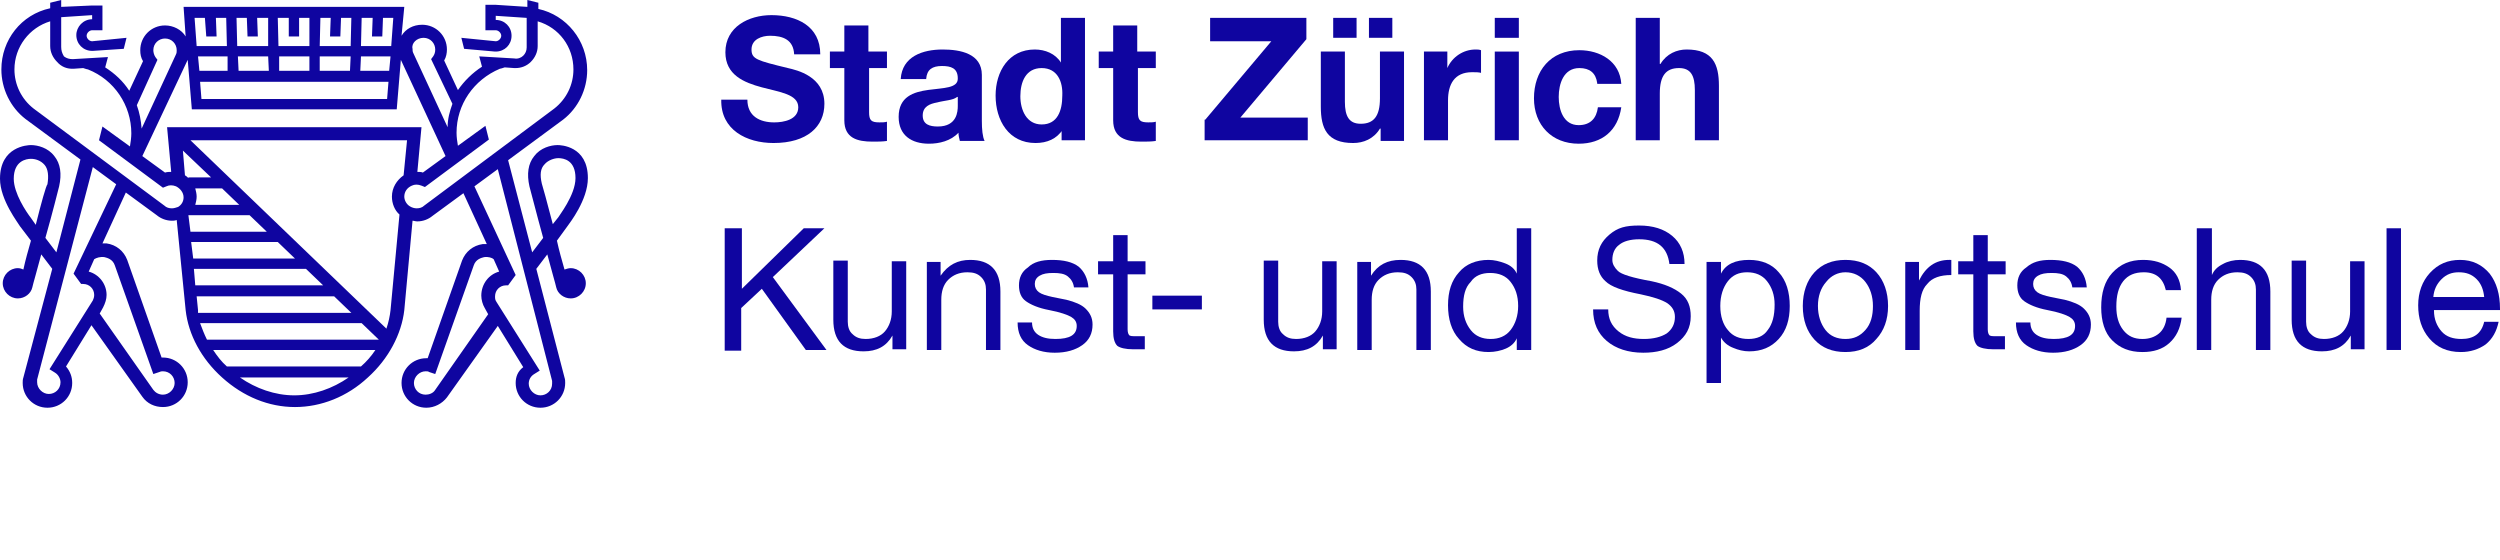 <?xml version="1.0" encoding="UTF-8"?>
<!-- Generator: Adobe Illustrator 24.3.0, SVG Export Plug-In . SVG Version: 6.00 Build 0)  -->
<svg xmlns="http://www.w3.org/2000/svg" xmlns:xlink="http://www.w3.org/1999/xlink" version="1.1" id="Schule" x="0px" y="0px" width="363.6px" height="81.5px" viewBox="0 0 363.6 81.5" style="enable-background:new 0 0 363.6 81.5;" xml:space="preserve">
<title>Logo Stadt Zürich</title>
<style type="text/css">
	.st0{fill:none;}
	.st1{fill:#0F05A0;}
</style>
<rect class="st0" width="363.6" height="81.5"></rect>
<g>
	<path class="st1" d="M107.9,33.2V42l9-8.8h3l-7.5,7.1l7.8,10.6h-3l-6.4-8.9l-3,2.8v6.2h-2.4V33.2H107.9z"></path>
	<path class="st1" d="M123.3,38.1v8.7c0,0.7,0.2,1.4,0.7,1.8c0.5,0.5,1.1,0.7,1.9,0.7c1.2,0,2.2-0.4,2.8-1.1s1-1.7,1-2.9v-7.3h2.1   v12.8h-2v-2h0c-0.9,1.6-2.3,2.3-4.2,2.3c-2.9,0-4.4-1.5-4.4-4.6v-8.6H123.3z"></path>
	<path class="st1" d="M141.1,37.8c2.9,0,4.4,1.5,4.4,4.6v8.5h-2.1v-8.8c0-0.7-0.2-1.3-0.7-1.8s-1.1-0.7-2-0.7   c-1.2,0-2.1,0.4-2.8,1.1s-1,1.7-1,2.9v7.3h-2.1V38.1h2v2h0C137.9,38.5,139.3,37.8,141.1,37.8z"></path>
	<path class="st1" d="M153,37.8c1.7,0,3,0.3,3.9,1c0.8,0.7,1.3,1.7,1.4,3h-2.1v0c-0.1-0.7-0.4-1.2-0.9-1.6c-0.5-0.4-1.2-0.5-2.1-0.5   s-1.5,0.1-2,0.4c-0.5,0.3-0.7,0.7-0.7,1.2c0,0.5,0.2,0.9,0.6,1.2s1.1,0.5,2,0.7l2,0.4c1.2,0.3,2.2,0.7,2.8,1.3s1,1.3,1,2.3   c0,1.3-0.5,2.3-1.5,3c-1,0.7-2.3,1.1-4,1.1c-1.6,0-2.9-0.4-3.9-1.1c-1-0.7-1.5-1.8-1.5-3.3h2.1c0,0.8,0.3,1.4,0.9,1.8   c0.6,0.4,1.4,0.6,2.5,0.6c2.1,0,3.1-0.6,3.1-1.9c0-0.6-0.3-1-0.8-1.3c-0.5-0.3-1.6-0.7-3.2-1c-1.6-0.3-2.7-0.8-3.4-1.3   s-1-1.3-1-2.3c0-1.1,0.4-2,1.3-2.6C150.3,38.1,151.5,37.8,153,37.8z"></path>
	<path class="st1" d="M164,34.2v3.8h2.6v1.9H164v8c0,0.4,0.1,0.7,0.2,0.8c0.1,0.2,0.5,0.2,1.1,0.2h1.2v1.9h-1.7   c-1.1,0-1.9-0.2-2.3-0.5c-0.4-0.4-0.6-1.1-0.6-2.1v-8.3h-2.2v-1.9h2.2v-3.8H164z"></path>
	<path class="st1" d="M174.8,43v2h-7.2v-2H174.8z"></path>
	<path class="st1" d="M185.9,38.1v8.7c0,0.7,0.2,1.4,0.7,1.8c0.5,0.5,1.1,0.7,1.9,0.7c1.2,0,2.2-0.4,2.8-1.1s1-1.7,1-2.9v-7.3h2.1   v12.8h-2v-2h0c-0.9,1.6-2.3,2.3-4.2,2.3c-2.9,0-4.4-1.5-4.4-4.6v-8.6H185.9z"></path>
	<path class="st1" d="M203.7,37.8c2.9,0,4.4,1.5,4.4,4.6v8.5H206v-8.8c0-0.7-0.2-1.3-0.7-1.8s-1.1-0.7-2-0.7c-1.2,0-2.1,0.4-2.8,1.1   s-1,1.7-1,2.9v7.3h-2.1V38.1h2v2h0C200.4,38.5,201.8,37.8,203.7,37.8z"></path>
	<path class="st1" d="M222.7,33.2v17.7h-2.1v-1.7h0c-0.3,0.7-0.9,1.2-1.6,1.5c-0.7,0.3-1.6,0.5-2.5,0.5c-1.8,0-3.2-0.6-4.3-1.9   c-1.1-1.2-1.6-2.9-1.6-4.9s0.5-3.6,1.6-4.8c1-1.2,2.5-1.8,4.3-1.8c0.8,0,1.6,0.2,2.4,0.5s1.4,0.8,1.7,1.5h0v-6.6H222.7z    M212.8,44.6c0,1.4,0.4,2.5,1.1,3.4c0.7,0.9,1.7,1.3,2.9,1.3c1.2,0,2.2-0.4,2.9-1.3c0.7-0.9,1.1-2.1,1.1-3.5c0-1.5-0.4-2.6-1.1-3.5   c-0.7-0.9-1.7-1.3-3-1.3c-1.2,0-2.2,0.4-2.8,1.3C213.1,41.8,212.8,43,212.8,44.6z"></path>
	<path class="st1" d="M238.4,32.8c2,0,3.6,0.5,4.8,1.5c1.2,1,1.8,2.4,1.8,4.1h-2.2c-0.3-2.4-1.7-3.6-4.4-3.6c-1.3,0-2.3,0.3-2.9,0.8   c-0.7,0.5-1,1.3-1,2.2c0,0.6,0.3,1.1,0.8,1.6c0.5,0.5,2.1,1,4.9,1.5c1.9,0.4,3.3,1,4.3,1.8s1.4,1.9,1.4,3.3c0,1.7-0.7,2.9-2,3.9   s-3,1.4-4.9,1.4c-2.2,0-4-0.6-5.3-1.7s-2-2.6-2-4.6h2.2c0,1.4,0.5,2.4,1.5,3.2s2.2,1.1,3.7,1.1c1.4,0,2.5-0.3,3.3-0.8   c0.8-0.6,1.2-1.4,1.2-2.4c0-0.9-0.4-1.5-1.1-2c-0.8-0.5-2-0.9-3.9-1.3c-2.6-0.5-4.3-1.1-5.1-1.9c-0.8-0.7-1.2-1.7-1.2-3   c0-1.6,0.6-2.8,1.8-3.8S236.4,32.8,238.4,32.8z"></path>
	<path class="st1" d="M254.4,37.8c1.8,0,3.3,0.6,4.3,1.8c1.1,1.2,1.6,2.9,1.6,4.9c0,2-0.5,3.6-1.6,4.8c-1.1,1.2-2.5,1.8-4.3,1.8   c-0.8,0-1.6-0.2-2.3-0.5c-0.8-0.3-1.4-0.8-1.8-1.5h0v6.6h-2.1V38.1h2.1v1.7h0C251,38.4,252.4,37.8,254.4,37.8z M250.2,44.5   c0,1.5,0.4,2.7,1.1,3.5c0.7,0.9,1.7,1.3,3,1.3c1.2,0,2.2-0.4,2.8-1.3c0.7-0.9,1-2.1,1-3.7c0-1.4-0.4-2.5-1.1-3.4   c-0.7-0.9-1.7-1.3-2.9-1.3c-1.2,0-2.1,0.4-2.8,1.3C250.6,41.8,250.2,43,250.2,44.5z"></path>
	<path class="st1" d="M268.4,37.8c1.9,0,3.4,0.6,4.5,1.8c1.1,1.2,1.7,2.9,1.7,4.9c0,2-0.6,3.6-1.7,4.8c-1.1,1.3-2.6,1.9-4.5,1.9   c-1.9,0-3.4-0.6-4.5-1.8c-1.1-1.2-1.7-2.8-1.7-4.9c0-2,0.6-3.7,1.7-4.9C265,38.4,266.5,37.8,268.4,37.8z M264.4,44.5   c0,1.4,0.4,2.6,1.1,3.5s1.7,1.3,2.9,1.3c1.2,0,2.1-0.4,2.9-1.3c0.8-0.9,1.1-2.1,1.1-3.5c0-1.4-0.4-2.6-1.1-3.5   c-0.7-0.9-1.7-1.4-2.9-1.4c-1.1,0-2.1,0.5-2.8,1.4C264.8,41.9,264.4,43.1,264.4,44.5z"></path>
	<path class="st1" d="M283.8,37.8V40c-1.6,0-2.8,0.4-3.5,1.3c-0.8,0.8-1.1,2.1-1.1,3.9v5.7h-2.1V38.1h2v2.7h0c1-2,2.4-3,4.4-3H283.8   z"></path>
	<path class="st1" d="M289.1,34.2v3.8h2.6v1.9h-2.6v8c0,0.4,0.1,0.7,0.2,0.8c0.1,0.2,0.5,0.2,1.1,0.2h1.2v1.9h-1.7   c-1.1,0-1.9-0.2-2.3-0.5c-0.4-0.4-0.6-1.1-0.6-2.1v-8.3h-2.2v-1.9h2.2v-3.8H289.1z"></path>
	<path class="st1" d="M298.2,37.8c1.7,0,3,0.3,3.9,1c0.8,0.7,1.3,1.7,1.4,3h-2.1v0c-0.1-0.7-0.4-1.2-0.9-1.6   c-0.5-0.4-1.2-0.5-2.1-0.5s-1.5,0.1-2,0.4c-0.5,0.3-0.7,0.7-0.7,1.2c0,0.5,0.2,0.9,0.6,1.2s1.1,0.5,2,0.7l2,0.4   c1.2,0.3,2.2,0.7,2.8,1.3s1,1.3,1,2.3c0,1.3-0.5,2.3-1.5,3c-1,0.7-2.3,1.1-4,1.1c-1.6,0-2.9-0.4-3.9-1.1c-1-0.7-1.5-1.8-1.5-3.3   h2.1c0,0.8,0.3,1.4,0.9,1.8c0.6,0.4,1.4,0.6,2.5,0.6c2.1,0,3.1-0.6,3.1-1.9c0-0.6-0.3-1-0.8-1.3c-0.5-0.3-1.6-0.7-3.2-1   c-1.6-0.3-2.7-0.8-3.4-1.3s-1-1.3-1-2.3c0-1.1,0.4-2,1.3-2.6C295.6,38.1,296.7,37.8,298.2,37.8z"></path>
	<path class="st1" d="M311.7,37.8c1.6,0,2.8,0.4,3.8,1.1c1,0.7,1.6,1.8,1.7,3.3h-2.2c-0.4-1.7-1.4-2.6-3.2-2.6c-1.3,0-2.3,0.4-3,1.3   c-0.7,0.9-1,2.1-1,3.7c0,1.4,0.3,2.5,1,3.4s1.6,1.3,2.8,1.3c1,0,1.8-0.3,2.4-0.8c0.6-0.5,1-1.3,1.1-2.3h2.2   c-0.2,1.6-0.8,2.8-1.8,3.7s-2.3,1.3-3.9,1.3c-1.9,0-3.3-0.6-4.4-1.7s-1.6-2.8-1.6-4.8c0-2.1,0.5-3.8,1.6-5   C308.4,38.4,309.8,37.8,311.7,37.8z"></path>
	<path class="st1" d="M321.7,33.2v6.8h0c0.3-0.7,0.8-1.2,1.6-1.6c0.7-0.4,1.6-0.6,2.5-0.6c2.9,0,4.4,1.5,4.4,4.6v8.5h-2.1v-8.8   c0-0.7-0.2-1.3-0.7-1.8s-1.1-0.7-2-0.7c-1.2,0-2.1,0.4-2.8,1.1s-1,1.7-1,2.9v7.3h-2.1V33.2H321.7z"></path>
	<path class="st1" d="M335.4,38.1v8.7c0,0.7,0.2,1.4,0.7,1.8c0.5,0.5,1.1,0.7,1.9,0.7c1.2,0,2.2-0.4,2.8-1.1s1-1.7,1-2.9v-7.3h2.1   v12.8h-2v-2h0c-0.9,1.6-2.3,2.3-4.2,2.3c-2.9,0-4.4-1.5-4.4-4.6v-8.6H335.4z"></path>
	<path class="st1" d="M349.2,33.2v17.7h-2.1V33.2H349.2z"></path>
	<path class="st1" d="M357.8,37.8c1.8,0,3.2,0.7,4.3,2c1,1.3,1.5,3,1.5,5.1v0.2H354v0.1c0,1.2,0.4,2.2,1.1,3s1.7,1.1,2.9,1.1   c1.8,0,2.9-0.8,3.3-2.5h2.1c-0.3,1.4-0.9,2.5-1.9,3.3c-1,0.7-2.2,1.1-3.6,1.1c-2,0-3.5-0.7-4.6-2s-1.6-2.9-1.6-4.8   c0-1.9,0.6-3.5,1.7-4.7C354.6,38.4,356,37.8,357.8,37.8z M361.3,43.2c-0.1-1-0.4-1.9-1.1-2.6c-0.7-0.7-1.5-1-2.6-1   c-1,0-1.8,0.3-2.5,1c-0.7,0.7-1.1,1.5-1.2,2.6H361.3z"></path>
</g>
<g>
	<g>
		<path class="st1" d="M108.7,14.5c0,2.4,1.8,3.3,3.9,3.3c1.4,0,3.5-0.4,3.5-2.2c0-1.9-2.7-2.2-5.3-2.9c-2.6-0.7-5.3-1.8-5.3-5.1    c0-3.7,3.4-5.4,6.7-5.4c3.7,0,7.1,1.6,7.1,5.7h-3.8c-0.1-2.1-1.6-2.7-3.5-2.7c-1.2,0-2.7,0.5-2.7,2c0,1.4,0.8,1.6,5.3,2.7    c1.3,0.3,5.3,1.2,5.3,5.2c0,3.3-2.5,5.7-7.4,5.7c-3.9,0-7.7-1.9-7.6-6.3H108.7z"></path>
		<path class="st1" d="M126.4,7.5h2.6v2.4h-2.6v6.4c0,1.2,0.3,1.5,1.5,1.5c0.4,0,0.8,0,1.1-0.1v2.8c-0.6,0.1-1.4,0.1-2.1,0.1    c-2.2,0-4.1-0.5-4.1-3.1V9.9h-2.1V7.5h2.1V3.7h3.5V7.5z"></path>
		<path class="st1" d="M131,11.5c0.2-3.3,3.2-4.3,6.1-4.3c2.6,0,5.7,0.6,5.7,3.7v6.7c0,1.2,0.1,2.3,0.4,2.9h-3.6    c-0.1-0.4-0.2-0.8-0.2-1.2c-1.1,1.2-2.8,1.6-4.3,1.6c-2.5,0-4.4-1.2-4.4-3.9c0-5.9,8.7-2.7,8.6-5.6c0-1.5-1-1.8-2.3-1.8    c-1.4,0-2.2,0.5-2.3,1.9H131z M139.2,14.1c-0.6,0.5-1.8,0.5-2.9,0.8c-1.1,0.2-2.1,0.6-2.1,1.9s1,1.6,2.2,1.6c2.8,0,2.9-2.2,2.9-3    V14.1z"></path>
		<path class="st1" d="M154.6,18.8L154.6,18.8c-0.9,1.4-2.3,2-4,2c-3.9,0-5.8-3.3-5.8-6.9c0-3.5,1.9-6.7,5.7-6.7    c1.5,0,3,0.6,3.8,1.9h0V2.6h3.5v17.8h-3.4V18.8z M151.5,9.9c-2.3,0-3.1,2-3.1,4.1c0,2,0.9,4.1,3.1,4.1c2.3,0,3-2,3-4.2    C154.6,11.9,153.8,9.9,151.5,9.9z"></path>
		<path class="st1" d="M165.5,7.5h2.6v2.4h-2.6v6.4c0,1.2,0.3,1.5,1.5,1.5c0.4,0,0.8,0,1.1-0.1v2.8c-0.6,0.1-1.4,0.1-2.1,0.1    c-2.2,0-4.1-0.5-4.1-3.1V9.9h-2.1V7.5h2.1V3.7h3.5V7.5z"></path>
		<path class="st1" d="M175.3,17.4l9.6-11.4H176V2.6h14v3.1l-9.6,11.4h9.8v3.3h-15V17.4z"></path>
		<path class="st1" d="M204.2,20.5h-3.4v-1.8h-0.1c-0.9,1.5-2.4,2.1-3.9,2.1c-3.8,0-4.7-2.1-4.7-5.3V7.5h3.5v7.3    c0,2.1,0.6,3.2,2.3,3.2c1.9,0,2.8-1.1,2.8-3.7V7.5h3.5V20.5z M193.9,2.6h3.4v2.9h-3.4V2.6z M199.1,2.6h3.4v2.9h-3.4V2.6z"></path>
		<path class="st1" d="M207.1,7.5h3.4v2.4h0c0.7-1.6,2.3-2.7,4.1-2.7c0.3,0,0.5,0,0.8,0.1v3.3c-0.3-0.1-0.8-0.1-1.3-0.1    c-2.6,0-3.5,1.8-3.5,4.1v5.8h-3.5V7.5z"></path>
		<path class="st1" d="M220.9,5.5h-3.5V2.6h3.5V5.5z M217.4,7.5h3.5v12.9h-3.5V7.5z"></path>
		<path class="st1" d="M232.3,12.1c-0.2-1.5-1.1-2.2-2.6-2.2c-2.3,0-3,2.3-3,4.2c0,1.9,0.7,4.1,2.9,4.1c1.7,0,2.6-1,2.8-2.6h3.4    c-0.5,3.4-2.8,5.3-6.2,5.3c-3.9,0-6.5-2.7-6.5-6.6c0-4,2.4-7,6.6-7c3,0,5.9,1.6,6.1,4.9H232.3z"></path>
		<path class="st1" d="M237.9,2.6h3.5v6.7h0.1c0.9-1.5,2.4-2.1,3.8-2.1c3.8,0,4.7,2.1,4.7,5.3v7.9h-3.5v-7.3c0-2.1-0.6-3.2-2.3-3.2    c-1.9,0-2.8,1.1-2.8,3.7v6.8h-3.5V2.6z"></path>
	</g>
</g>
<path class="st1" d="M83,39c-0.3,0-0.6,0.1-0.9,0.2c-0.4-1.4-0.8-2.8-1.1-4.2l1.6-2.2c0.2-0.3,2.9-3.7,2.9-6.9c0-4.7-4-4.8-4.4-4.8  c-1,0-2.5,0.4-3.4,1.6c-0.9,1.1-1.1,2.6-0.7,4.4c0.1,0.3,1,3.9,2,7.5l-1.6,2.1l-3.5-13.4l8-5.9l0,0c2.2-1.7,3.5-4.4,3.5-7.2  c0-4.3-3-8-7.1-8.9V0.4L76.7,0v1l-4.6-0.3l-1.5,0v3.7h1.5c0.4,0,0.8,0.4,0.8,0.8c0,0.4-0.4,0.8-0.8,0.8c0,0-5-0.5-5-0.5l0.4,1.6  L72,7.5l0,0c0,0,0.1,0,0.1,0c1.3,0,2.3-1,2.3-2.3c0-1.3-1-2.3-2.3-2.3V2.3l4.5,0.3v4.3c0,0.5-0.2,0.9-0.5,1.2  c-0.3,0.3-0.8,0.5-1.3,0.4l-5.1-0.3l0.4,1.5l0,0c-1.4,0.9-2.6,2.1-3.5,3.4l-2-4.3c0.3-0.5,0.4-1.1,0.4-1.6c0-2-1.6-3.6-3.6-3.6  c-1.3,0-2.4,0.6-3,1.6l0.4-4.2H26.7L27,5.3c-0.6-1-1.8-1.6-3-1.6c-2,0-3.6,1.6-3.6,3.6c0,0.6,0.1,1.1,0.4,1.6l-2,4.3  c-0.9-1.4-2.1-2.5-3.5-3.4l0,0l0.4-1.5l-5.1,0.3c-0.5,0-0.9-0.1-1.3-0.4C9,7.7,8.9,7.3,8.9,6.8V2.5l4.5-0.3v0.6  c-1.3,0-2.3,1.1-2.3,2.3c0,1.3,1,2.3,2.3,2.3c0,0,0.1,0,0.1,0L18,7.1l0.4-1.6c0,0-5,0.5-5,0.5c-0.4,0-0.8-0.4-0.8-0.8  c0-0.4,0.4-0.8,0.8-0.8h1.5V0.8h-1.5L8.9,1V0L7.3,0.4v0.8c-4.2,0.9-7.1,4.6-7.1,8.9c0,2.8,1.3,5.5,3.5,7.2l8,5.9L8.2,36.7l-1.6-2.1  c1-3.5,1.9-7.1,2-7.5c0.4-1.8,0.2-3.3-0.7-4.4c-0.9-1.2-2.4-1.6-3.4-1.6C4,21.1,0,21.3,0,26c0,3.1,2.7,6.5,2.9,6.9L4.5,35  c-0.4,1.4-0.8,2.8-1.1,4.2C3.2,39.1,2.9,39,2.6,39c-1.2,0-2.2,1-2.2,2.2s1,2.2,2.2,2.2c1,0,1.9-0.7,2.1-1.6l0,0  c0.1-0.5,0.7-2.5,1.3-4.8l1.6,2.1L3.4,54.9l0,0c-0.1,0.3-0.1,0.5-0.1,0.8c0,2,1.6,3.6,3.6,3.6s3.6-1.6,3.6-3.6  c0-0.9-0.3-1.7-0.9-2.4l3.7-6l7.4,10.4c0.7,1,1.8,1.5,3,1.5c2,0,3.6-1.6,3.6-3.6s-1.6-3.6-3.6-3.6c-0.1,0-0.1,0-0.2,0l-5-14.2  c-0.5-1.3-1.6-2.2-3-2.4c-0.2,0-0.4,0-0.6,0l3.4-7.4l4.5,3.3c0.6,0.5,1.4,0.8,2.2,0.8c0.2,0,0.4,0,0.7-0.1l1.3,13.1  c0.4,3.6,2.3,7.1,5.3,9.8c3.1,2.8,6.8,4.3,10.6,4.3c0,0,0,0,0,0c3.8,0,7.6-1.5,10.6-4.3c3-2.7,4.9-6.3,5.3-9.8L60,32.1  c0.2,0,0.4,0.1,0.7,0.1c0.8,0,1.6-0.3,2.2-0.8l4.5-3.3l3.4,7.4c-0.2,0-0.4,0-0.6,0c-1.4,0.2-2.5,1.1-3,2.4l-5,14.2  c-0.1,0-0.1,0-0.2,0c-2,0-3.6,1.6-3.6,3.6s1.6,3.6,3.6,3.6c1.2,0,2.3-0.6,3-1.5l7.4-10.4l3.7,6C75.3,54,75,54.8,75,55.7  c0,2,1.6,3.6,3.6,3.6s3.6-1.6,3.6-3.6c0-0.3,0-0.5-0.1-0.8L78,39.1l1.6-2.1c0.6,2.3,1.2,4.3,1.3,4.8l0,0c0.2,0.9,1.1,1.6,2.1,1.6  c1.2,0,2.2-1,2.2-2.2S84.2,39,83,39z M5.2,32.7l-0.7-1l0,0c-0.7-0.9-2.5-3.6-2.5-5.7c0-2.6,1.8-2.9,2.5-2.9c0.6,0,1.4,0.2,2,0.9  c0.5,0.6,0.6,1.6,0.4,2.8C6.7,27,6,29.5,5.2,32.7z M61.6,5.5c1,0,1.7,0.8,1.7,1.7c0,0.4-0.1,0.7-0.3,1l-0.3,0.4l3.1,6.5  c-0.4,1.1-0.7,2.2-0.7,3.4l-5-10.8c-0.1-0.2-0.1-0.4-0.1-0.6C59.8,6.3,60.6,5.5,61.6,5.5z M50.9,10.3h-4.4l0-2.1H51L50.9,10.3z   M45,10.3h-4.4l0-2.1H45L45,10.3z M39.1,10.3h-4.4l-0.1-2.1H39L39.1,10.3z M33.1,10.3H29l-0.2-2.1h4.3L33.1,10.3z M56.5,11.9  l-0.2,2.5l-27,0l-0.2-2.5H56.5z M56.6,10.3h-4.2l0.1-2.1h4.3L56.6,10.3z M54.2,2.6l-0.1,2.7h1.5l0.1-2.7h1.5l-0.3,4.1h-4.4l0.1-4.1  H54.2z M48.1,2.6l-0.1,2.7h1.5l0.1-2.7h1.5L51,6.7h-4.5l0.1-4.1H48.1z M42,2.6v2.7h1.5V2.6h1.5L45,6.7h-4.5l-0.1-4.1H42z M35.9,2.6  L36,5.3h1.5l-0.1-2.7H39L39,6.7h-4.5l-0.1-4.1H35.9z M29.8,2.6L30,5.3h1.5l-0.1-2.7h1.5L33,6.7h-4.4l-0.3-4.1H29.8z M27.3,8.7  l0.6,7.2l29.8,0l0.6-7.2l6.5,14l-3.3,2.4C61.3,25,61,25,60.7,25l0.6-6.5h-37l0.6,6.5c-0.3,0-0.6,0-0.9,0.1l-3.3-2.4L27.3,8.7z   M28.4,27.4h3.9l2.5,2.4h-6.4c0.1-0.4,0.2-0.8,0.2-1.2C28.6,28.2,28.5,27.8,28.4,27.4z M27.4,25.9c-0.1-0.1-0.3-0.3-0.5-0.4  l-0.3-3.6l4.1,3.9H27.4z M22.9,8.7l-0.3-0.4c-0.2-0.3-0.3-0.7-0.3-1c0-1,0.8-1.7,1.7-1.7c1,0,1.7,0.8,1.7,1.7c0,0.2,0,0.4-0.1,0.6  l-5,10.8c-0.1-1.2-0.3-2.3-0.7-3.4L22.9,8.7z M15.2,37.4c0.4,0.1,1.2,0.3,1.5,1.2l5.6,15.8l0.9-0.3c0.2-0.1,0.4-0.1,0.5-0.1  c1,0,1.7,0.8,1.7,1.7s-0.8,1.7-1.7,1.7c-0.6,0-1.1-0.3-1.4-0.7l-7.8-11.1l0.5-0.9c0.3-0.6,0.5-1.2,0.5-1.8c0-1.6-1.1-3-2.6-3.4  l0.8-1.8C14,37.5,14.6,37.3,15.2,37.4z M10.7,39.8l1.1,1.5c0.1,0,0.2,0,0.3,0c0.9,0,1.6,0.7,1.6,1.6c0,0.3-0.1,0.6-0.2,0.8l-6.3,10  l0.8,0.5c0.5,0.3,0.8,0.9,0.8,1.4c0,1-0.8,1.7-1.7,1.7s-1.7-0.8-1.7-1.7c0-0.1,0-0.2,0-0.4l8.1-30.9l3.4,2.5L10.7,39.8z M25,30.3  c-0.4,0-0.8-0.1-1.1-0.4l-19-14.1c-1.8-1.4-2.8-3.5-2.8-5.7c0-3.3,2.2-6.1,5.2-7l0,3.6c0,0.9,0.4,1.7,1,2.3C8.9,9.7,9.7,10,10.5,10  c0.1,0,0.1,0,0.2,0l1.4-0.1c0.3,0.1,0.6,0.2,0.7,0.2c3.8,1.5,6.3,5.2,6.3,9.3c0,0.6-0.1,1.3-0.2,1.9l-4-2.9l-0.5,2l9.3,6.9l0.5-0.2  c0.4-0.2,0.9-0.2,1.4,0c0.6,0.3,1.1,0.9,1.1,1.6c0,0.6-0.3,1.1-0.8,1.4C25.6,30.2,25.3,30.3,25,30.3z M27.4,31.3h8.9l2.5,2.4H27.7  L27.4,31.3z M27.8,35.2h12.6l2.5,2.4H28.1L27.8,35.2z M28.2,39.1h16.3l2.5,2.4H28.4L28.2,39.1z M28.8,45.1l-0.2-2h20l2.5,2.4H28.8  C28.8,45.3,28.8,45.2,28.8,45.1z M29.1,47h23.5l2.5,2.4H30.1C29.7,48.6,29.4,47.8,29.1,47z M42.8,57.5c-2.8,0-5.6-1-7.9-2.6h15.8  C48.4,56.5,45.6,57.5,42.8,57.5z M52.5,53.3H33c-0.8-0.7-1.4-1.5-2-2.4h23.6C54,51.8,53.3,52.6,52.5,53.3z M56.8,45.1  c-0.1,0.9-0.3,1.8-0.6,2.7L27.7,20.4h31.5l-0.5,5.1c-1,0.7-1.7,1.8-1.7,3.1c0,1,0.4,2,1.1,2.6L56.8,45.1z M61.7,29.9L61.7,29.9  c-0.3,0.3-0.7,0.4-1.1,0.4c-0.3,0-0.7-0.1-1-0.3c-0.5-0.3-0.8-0.9-0.8-1.4c0-0.7,0.4-1.3,1.1-1.6c0.4-0.2,0.9-0.2,1.4,0l0.5,0.2  l9.3-6.9l-0.5-2l-4,2.9c-0.1-0.6-0.2-1.2-0.2-1.9c0-4.1,2.5-7.7,6.3-9.3c0.1,0,0.4-0.1,0.7-0.2l1.4,0.1c0.1,0,0.1,0,0.2,0  c0.8,0,1.6-0.3,2.2-0.9c0.6-0.6,1-1.4,1-2.3l0-3.6c3.1,0.9,5.2,3.7,5.2,7c0,2.2-1,4.3-2.8,5.7L61.7,29.9z M63.3,56.7  c-0.3,0.5-0.9,0.7-1.4,0.7c-1,0-1.7-0.8-1.7-1.7s0.8-1.7,1.7-1.7c0.2,0,0.4,0,0.5,0.1l0.9,0.3l5.6-15.8c0.3-0.9,1.1-1.1,1.5-1.2  c0.6-0.1,1.2,0.1,1.4,0.3l0.8,1.8C71.1,39.9,70,41.3,70,43c0,0.6,0.2,1.3,0.5,1.8l0.5,0.9L63.3,56.7z M80.3,55.4c0,0.1,0,0.2,0,0.4  c0,1-0.8,1.7-1.7,1.7s-1.7-0.8-1.7-1.7c0-0.6,0.3-1.1,0.8-1.4l0.8-0.5l-6.3-10c-0.2-0.3-0.2-0.5-0.2-0.8c0-0.9,0.7-1.6,1.6-1.6  c0.1,0,0.2,0,0.3,0l1.1-1.5l-6-12.9l3.4-2.5L80.3,55.4z M78.8,26.7c-0.3-1.3-0.2-2.2,0.4-2.8c0.5-0.6,1.4-0.9,2-0.9  c0.8,0,2.5,0.3,2.5,2.9c0,2.5-2.5,5.6-2.5,5.7l-0.8,1C79.6,29.5,78.9,27,78.8,26.7z"></path>
</svg>

